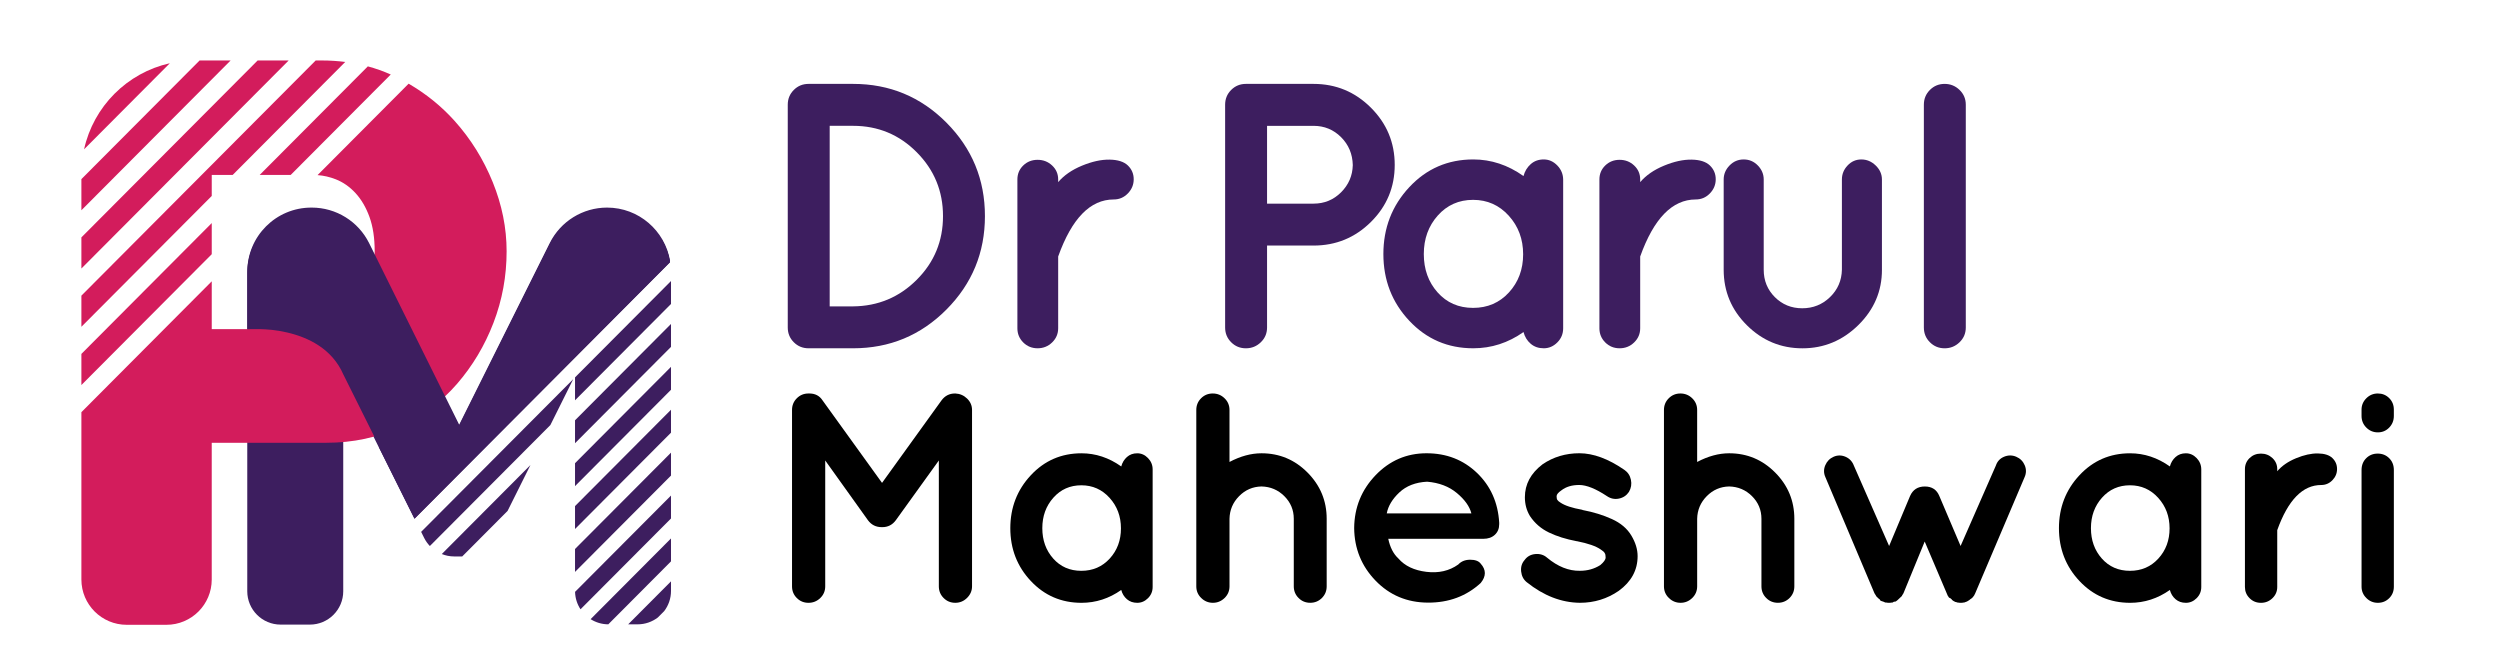 <svg xmlns="http://www.w3.org/2000/svg" xmlns:xlink="http://www.w3.org/1999/xlink" id="Layer_1" x="0px" y="0px" viewBox="0 0 2026 544" style="enable-background:new 0 0 2026 544;" xml:space="preserve"> <style type="text/css"> .st0{fill:#3D1E5F;} .st1{fill:#D31C5C;} .st2{fill:none;} </style> <g> <g> <path class="st0" d="M542.97,212.58c-4.15-24.48-25.41-43.15-51.07-43.15h0c-19.66,0-37.63,11.12-46.41,28.72l-73.42,147.24 l-72.98-147.14c-8.75-17.65-26.76-28.82-46.46-28.82h-0.39c-28.64,0-51.86,23.22-51.86,51.86v257.85 c0,14.93,12.11,27.04,27.04,27.04h23.7c14.93,0,27.04-12.11,27.04-27.04V304.6l57.73,115.84L542.97,212.58z"></path> </g> <g> <polygon class="st1" points="233.94,49 208.8,49 65.96,192.38 65.96,217.61 "></polygon> <path class="st1" d="M68.13,121.01l69.5-69.76C102.99,59,75.76,86.32,68.13,121.01z"></path> <polygon class="st1" points="186.9,49 161.76,49 65.96,145.16 65.96,170.4 "></polygon> <path class="st1" d="M171.6,158.79v-17.03h16.97l91.21-91.56c-6.07-0.76-12.27-1.19-18.65-1.19h-5.3L65.96,239.6v25.23 L171.6,158.79z"></path> <path class="st1" d="M316.67,60.38c-6-2.67-12.19-4.87-18.57-6.6l-87.64,87.97h25.14L316.67,60.38z"></path> <path class="st1" d="M368.38,97.95c-10.69-11.9-23.12-21.93-37.23-30.13l-73.81,74.09c4.91,0.35,9.82,1.46,14.74,3.38 c6.01,2.36,11.37,6.12,16.1,11.27c4.72,5.15,8.47,11.59,11.27,19.33c2.79,7.73,4.19,16.97,4.19,27.7 c0,20.61-4.51,36.29-13.53,47.02c-9.02,10.74-19.76,16.1-32.21,16.1H171.6v-38.73L65.96,334.03v135.59 c0,20.28,16.44,36.72,36.72,36.72h32.19c20.28,0,36.72-16.44,36.72-36.72V358.83h92.75c21.9,0,41.87-4.29,59.91-12.88 c18.03-8.59,33.38-20.18,46.05-34.78c12.66-14.6,22.55-31.13,29.63-49.6c7.09-18.46,10.63-37.78,10.63-57.97 c0-18.89-3.77-37.57-11.27-56.04C391.78,129.09,381.48,112.56,368.38,97.95z"></path> <polygon class="st1" points="171.6,206 171.6,180.77 65.96,286.81 65.96,312.04 "></polygon> </g> <g> <path class="st0" d="M306.95,362.12l28.96,58.11l207.08-207.87c-4.15-24.48-25.41-43.15-51.07-43.15h0 c-19.66,0-37.63,11.12-46.41,28.72l-73.42,147.24l-7.44-15.01C364.64,330.17,338.61,354.14,306.95,362.12z"></path> <polygon class="st0" points="466,340.6 466,359.18 543.78,281.1 543.78,262.52 "></polygon> <path class="st0" d="M543.78,478.92v-7.8l-34.71,34.84h7.67c6.17,0,11.84-2.09,16.4-5.57l5.13-5.15 C541.71,490.7,543.78,485.06,543.78,478.92z"></path> <path class="st0" d="M429.88,376.86l-71.86,72.13c3.12,1.24,6.47,1.95,9.94,1.95h6.63l36.76-36.9L429.88,376.86z"></path> <polygon class="st0" points="466,305.83 466,324.41 543.78,246.33 543.78,227.75 "></polygon> <path class="st0" d="M464.55,307.28L341.29,431.02l2.46,4.94c1.22,2.44,2.79,4.62,4.61,6.54l97.66-98.03L464.55,307.28z"></path> <path class="st0" d="M543.78,420.17v-18.58l-77.75,78.04c0.14,5.22,1.73,10.06,4.42,14.14L543.78,420.17z"></path> <polygon class="st0" points="543.78,315.87 543.78,297.29 466,375.37 466,393.95 "></polygon> <path class="st0" d="M543.78,454.93v-18.58l-65.16,65.41c4.15,2.63,9.06,4.17,14.34,4.19L543.78,454.93z"></path> <polygon class="st0" points="543.78,385.4 543.78,366.82 466,444.9 466,463.48 "></polygon> <polygon class="st0" points="543.78,350.63 543.78,332.05 466,410.13 466,428.71 "></polygon> <path class="st0" d="M278.21,303.41l57.73,115.84l207.08-207.87c-4.15-24.48-25.41-43.15-51.07-43.15h0 c-19.66,0-37.63,11.12-46.41,28.72L372.12,344.2l-68.15-137.41l-4.83-9.74c-8.75-17.65-26.76-28.82-46.46-28.82h-0.39 c-28.64,0-51.86,23.22-51.86,51.86v46.62C200.42,266.72,259.95,261.61,278.21,303.41z"></path> </g> </g> <g> <g> <path class="st0" d="M638.4,265.43V84.83c0-4.69,1.63-8.67,4.9-11.94c3.26-3.26,7.24-4.9,11.94-4.9h36.12 c29.59,0,54.79,10.46,75.61,31.37c20.81,20.92,31.22,46.17,31.22,75.76c0,29.59-10.41,54.84-31.22,75.76 c-20.82,20.92-46.02,31.37-75.61,31.37h-36.12c-4.7,0-8.68-1.63-11.94-4.9C640.03,274.1,638.4,270.12,638.4,265.43z M672.38,101.98v146.31h18.98c20.2-0.2,37.39-7.39,51.58-21.58c14.18-14.18,21.27-31.37,21.27-51.58s-7.09-37.44-21.27-51.73 c-14.18-14.28-31.37-21.43-51.58-21.43H672.38z"></path> <path class="st0" d="M857.56,147.58c4.69-5.51,11.12-9.95,19.28-13.32c8.16-3.37,15.61-5,22.34-4.9 c6.73,0.11,11.68,1.68,14.84,4.74c3.16,3.06,4.74,6.79,4.74,11.17c0,4.39-1.58,8.22-4.74,11.48c-3.17,3.27-6.99,4.9-11.48,4.9 c-18.98,0-33.98,15.41-45,46.22v58.16c0,4.49-1.64,8.32-4.9,11.48c-3.27,3.17-7.19,4.74-11.78,4.74c-4.59,0-8.47-1.58-11.63-4.74 c-3.17-3.16-4.74-6.99-4.74-11.48v-120.6c0-4.49,1.58-8.26,4.74-11.32c3.16-3.06,7.04-4.59,11.63-4.59 c4.59,0,8.52,1.53,11.78,4.59c3.26,3.06,4.9,6.84,4.9,11.32V147.58z"></path> <path class="st0" d="M1111,87.28c12.86,12.86,19.28,28.31,19.28,46.37c0,18.06-6.43,33.47-19.28,46.22 c-12.86,12.76-28.37,19.13-46.53,19.13h-37.65v66.42c0,4.7-1.68,8.68-5.05,11.94c-3.37,3.27-7.4,4.9-12.09,4.9 c-4.7,0-8.68-1.63-11.94-4.9c-3.27-3.26-4.9-7.24-4.9-11.94V84.83c0-4.69,1.63-8.67,4.9-11.94c3.26-3.26,7.24-4.9,11.94-4.9h54.79 C1082.63,68,1098.14,74.43,1111,87.28z M1026.82,101.98v63.05h37.65c8.77,0,16.22-3.06,22.34-9.18s9.28-13.47,9.49-22.04 c-0.21-8.98-3.37-16.53-9.49-22.65s-13.57-9.18-22.34-9.18H1026.82z"></path> <path class="st0" d="M1142.06,259.92c-13.98-14.89-20.97-32.9-20.97-54.03c0-21.12,6.99-39.18,20.97-54.18 c13.98-15,31.27-22.5,51.88-22.5c14.49,0,28.06,4.49,40.71,13.47c1.02-3.87,2.96-7.09,5.82-9.64c2.85-2.55,6.38-3.83,10.56-3.83 c4.18,0,7.85,1.64,11.02,4.9c3.16,3.27,4.74,7.15,4.74,11.63v120.29c0,4.49-1.58,8.32-4.74,11.48c-3.17,3.17-6.84,4.74-11.02,4.74 c-4.18,0-7.71-1.22-10.56-3.67c-2.86-2.45-4.8-5.61-5.82-9.49c-12.45,8.78-26.02,13.16-40.71,13.16 C1173.33,282.26,1156.04,274.82,1142.06,259.92z M1153.85,205.89c0,12.35,3.72,22.7,11.17,31.07 c7.45,8.37,17.04,12.55,28.77,12.55c11.73,0,21.43-4.18,29.08-12.55c7.65-8.36,11.48-18.67,11.48-30.92s-3.88-22.65-11.63-31.22 c-7.76-8.57-17.4-12.86-28.93-12.86c-11.53,0-21.07,4.24-28.62,12.7C1157.62,183.14,1153.85,193.55,1153.85,205.89z"></path> <path class="st0" d="M1329.23,147.58c4.69-5.51,11.12-9.95,19.28-13.32c8.16-3.37,15.61-5,22.34-4.9 c6.73,0.11,11.68,1.68,14.84,4.74c3.16,3.06,4.74,6.79,4.74,11.17c0,4.39-1.58,8.22-4.74,11.48c-3.17,3.27-6.99,4.9-11.48,4.9 c-18.98,0-33.98,15.41-45,46.22v58.16c0,4.49-1.64,8.32-4.9,11.48c-3.27,3.17-7.19,4.74-11.78,4.74c-4.59,0-8.47-1.58-11.63-4.74 c-3.17-3.16-4.74-6.99-4.74-11.48v-120.6c0-4.49,1.58-8.26,4.74-11.32c3.16-3.06,7.04-4.59,11.63-4.59 c4.59,0,8.52,1.53,11.78,4.59c3.26,3.06,4.9,6.84,4.9,11.32V147.58z"></path> <path class="st0" d="M1525.13,218.6c0,17.35-6.38,32.29-19.13,44.84c-12.76,12.55-27.85,18.83-45.3,18.83 c-17.45,0-32.45-6.22-45-18.67c-12.55-12.45-18.83-27.44-18.83-45v-73.16c0-4.29,1.58-8.06,4.74-11.32 c3.16-3.26,6.99-4.9,11.48-4.9c4.49,0,8.31,1.64,11.48,4.9c3.16,3.27,4.75,7.04,4.75,11.32v73.16c0,8.78,3.01,16.17,9.03,22.19 c6.02,6.02,13.42,9.03,22.19,9.03c8.77,0,16.27-3.01,22.5-9.03c6.22-6.02,9.44-13.42,9.64-22.19v-73.16 c0-4.29,1.53-8.06,4.59-11.32c3.06-3.26,6.78-4.9,11.17-4.9c4.39,0,8.26,1.64,11.63,4.9c3.37,3.27,5.05,7.04,5.05,11.32V218.6z"></path> <path class="st0" d="M1559.1,84.83c0-4.69,1.63-8.67,4.9-11.94c3.26-3.26,7.24-4.9,11.94-4.9c4.69,0,8.72,1.64,12.09,4.9 c3.37,3.27,5.05,7.25,5.05,11.94v180.59c0,4.7-1.68,8.68-5.05,11.94c-3.37,3.27-7.4,4.9-12.09,4.9c-4.7,0-8.68-1.63-11.94-4.9 c-3.27-3.26-4.9-7.24-4.9-11.94V84.83z"></path> </g> <g> <path d="M715.05,427.2h-0.49c-4.69,0-8.4-1.86-11.15-5.57l-34.65-48.46v102.02c0,3.72-1.33,6.87-4,9.45 c-2.67,2.59-5.86,3.88-9.57,3.88c-3.72,0-6.87-1.29-9.45-3.88c-2.59-2.58-3.88-5.73-3.88-9.45V332.21c0-3.71,1.29-6.86,3.88-9.45 c2.58-2.58,5.73-3.88,9.45-3.88h0.73c4.68,0,8.24,1.86,10.66,5.57l48.22,66.88l48.22-66.88c2.75-3.71,6.38-5.57,10.91-5.57h0.24 c3.71,0.16,6.91,1.54,9.57,4.12c2.67,2.59,4,5.66,4,9.21v142.97c0,3.56-1.33,6.66-4,9.33c-2.67,2.67-5.86,4-9.57,4 c-3.72,0-6.87-1.29-9.45-3.88c-2.59-2.58-3.88-5.73-3.88-9.45V373.17l-34.89,48.46C723.2,425.35,719.57,427.2,715.05,427.2z"></path> <path d="M835.36,470.82c-11.07-11.79-16.6-26.05-16.6-42.77c0-16.72,5.53-31.02,16.6-42.89c11.06-11.87,24.75-17.81,41.07-17.81 c11.47,0,22.21,3.56,32.23,10.66c0.81-3.07,2.34-5.61,4.6-7.63c2.26-2.02,5.05-3.03,8.36-3.03c3.31,0,6.22,1.29,8.72,3.88 c2.5,2.59,3.76,5.66,3.76,9.21v95.23c0,3.55-1.25,6.58-3.76,9.09c-2.51,2.51-5.42,3.76-8.72,3.76c-3.31,0-6.1-0.97-8.36-2.91 c-2.26-1.94-3.8-4.44-4.6-7.51c-9.86,6.95-20.6,10.42-32.23,10.42C860.11,488.51,846.42,482.62,835.36,470.82z M844.69,428.05 c0,9.78,2.95,17.97,8.84,24.6c5.89,6.63,13.49,9.94,22.78,9.94c9.29,0,16.96-3.31,23.02-9.94c6.06-6.62,9.09-14.78,9.09-24.47 c0-9.69-3.07-17.93-9.21-24.72c-6.14-6.79-13.77-10.18-22.9-10.18c-9.13,0-16.68,3.35-22.66,10.06 C847.68,410.04,844.69,418.28,844.69,428.05z"></path> <path d="M992.38,484.63c-2.67,2.59-5.82,3.88-9.45,3.88s-6.79-1.29-9.45-3.88c-2.67-2.58-4-5.73-4-9.45V332.21 c0-3.71,1.29-6.86,3.88-9.45c2.58-2.58,5.73-3.88,9.45-3.88c3.71,0,6.91,1.29,9.57,3.88c2.67,2.59,4,5.74,4,9.45v42.16 c8.88-4.68,17.53-7.03,25.93-7.03c14.54,0,26.98,5.21,37.32,15.63c10.34,10.42,15.51,22.9,15.51,37.44v54.76 c0,3.72-1.29,6.87-3.88,9.45c-2.59,2.59-5.74,3.88-9.45,3.88c-3.72,0-6.87-1.29-9.45-3.88c-2.59-2.58-3.88-5.73-3.88-9.45v-54.76 c0-7.11-2.54-13.21-7.63-18.3s-11.27-7.71-18.54-7.88c-7.11,0.16-13.17,2.79-18.17,7.88c-5.01,5.09-7.6,11.19-7.75,18.3v54.76 C996.38,478.9,995.05,482.05,992.38,484.63z"></path> <path d="M1214.95,424.78c0,3.56-1.17,6.42-3.51,8.6c-2.34,2.18-5.45,3.27-9.33,3.27h-77.06c1.45,6.95,4.2,12.28,8.24,15.99 c5.17,5.98,12.72,9.57,22.66,10.78c9.94,1.21,18.54-0.77,25.81-5.94c2.42-2.58,5.65-3.88,9.69-3.88c4.04,0,6.87,1.05,8.48,3.15 c4.52,5.01,4.52,10.26,0,15.75c-11.63,10.66-25.89,15.96-42.77,15.87c-16.88-0.08-31.02-6.02-42.41-17.81 c-11.39-11.79-17.17-26.01-17.33-42.65c0.16-16.64,5.94-30.9,17.33-42.77c11.39-11.87,25.16-17.81,41.32-17.81 c16.15,0,29.76,5.29,40.83,15.87c11.06,10.58,17.08,24.03,18.05,40.35V424.78z M1156.55,390.37c-9.37,0.48-16.88,3.39-22.54,8.72 c-5.66,5.33-9.05,10.99-10.18,16.96h68.58c-1.45-5.65-5.37-11.15-11.75-16.48C1174.28,394.25,1166.25,391.18,1156.55,390.37z"></path> <path d="M1316.24,380.68c2.91,1.94,4.73,4.65,5.45,8.12c0.73,3.48,0.2,6.75-1.58,9.81c-1.94,2.91-4.65,4.73-8.12,5.45 c-3.48,0.73-6.75,0.04-9.81-2.06c-9.05-5.97-16.52-8.97-22.42-8.97c-5.9,0-10.7,1.45-14.42,4.36c-2.59,1.78-3.88,3.35-3.88,4.72 c0,1.38,0.2,2.39,0.61,3.03c0.4,0.65,1.25,1.37,2.54,2.18c3.55,2.42,9.45,4.36,17.69,5.82l0.24,0.24h0.24 c8.56,1.62,16.39,4.04,23.5,7.27c7.11,3.23,12.36,7.67,15.75,13.33c3.39,5.66,5.09,11.23,5.09,16.72 c0,11.31-5.09,20.68-15.27,28.11c-9.37,6.46-19.87,9.69-31.5,9.69c-15.02-0.16-29.4-5.73-43.13-16.72 c-2.59-2.1-4.08-4.97-4.48-8.6c-0.41-3.63,0.52-6.74,2.79-9.33c2.1-2.91,5-4.52,8.72-4.85c3.71-0.32,6.86,0.65,9.45,2.91 c8.72,7.27,17.61,10.83,26.66,10.66c6.14,0,11.63-1.53,16.48-4.6c2.91-2.42,4.36-4.48,4.36-6.18s-0.24-2.87-0.73-3.51 c-0.33-0.81-1.37-1.78-3.15-2.91c-3.88-2.75-10.34-5-19.39-6.79h-0.24c-8.56-1.61-16.04-3.96-22.42-7.03 c-6.38-3.07-11.51-7.51-15.39-13.33c-2.75-4.52-4.12-9.61-4.12-15.27c0-10.5,4.76-19.39,14.3-26.66 c8.72-5.97,18.7-8.97,29.93-8.97C1291.24,367.35,1303.32,371.79,1316.24,380.68z"></path> <path d="M1371.37,484.63c-2.67,2.59-5.82,3.88-9.45,3.88s-6.79-1.29-9.45-3.88c-2.67-2.58-4-5.73-4-9.45V332.21 c0-3.71,1.29-6.86,3.88-9.45c2.58-2.58,5.73-3.88,9.45-3.88c3.71,0,6.91,1.29,9.57,3.88c2.67,2.59,4,5.74,4,9.45v42.16 c8.88-4.68,17.53-7.03,25.93-7.03c14.54,0,26.98,5.21,37.32,15.63c10.34,10.42,15.51,22.9,15.51,37.44v54.76 c0,3.72-1.29,6.87-3.88,9.45c-2.59,2.59-5.74,3.88-9.45,3.88c-3.72,0-6.87-1.29-9.45-3.88c-2.59-2.58-3.88-5.73-3.88-9.45v-54.76 c0-7.11-2.54-13.21-7.63-18.3s-11.27-7.71-18.54-7.88c-7.11,0.16-13.17,2.79-18.17,7.88c-5.01,5.09-7.6,11.19-7.75,18.3v54.76 C1375.37,478.9,1374.04,482.05,1371.37,484.63z"></path> <path d="M1541.36,482.94c-2.91,2.91-4.69,4.45-5.33,4.6h-0.48c-0.65,0-1.21,0.24-1.7,0.73h-0.48c-0.65,0.16-1.5,0.24-2.54,0.24 c-1.05,0-1.82-0.08-2.3-0.24h-0.73c-0.97-0.48-1.78-0.81-2.42-0.97c-1.29-0.32-1.94-0.81-1.94-1.45c-0.16-0.16-0.48-0.4-0.97-0.73 c-1.45-1.29-2.18-2.1-2.18-2.42c-0.16-0.16-0.36-0.49-0.61-0.97s-0.45-0.81-0.61-0.97l-39.74-94.02c-1.45-3.23-1.5-6.46-0.12-9.69 c1.37-3.23,3.63-5.53,6.79-6.91c3.15-1.37,6.34-1.37,9.57,0c3.23,1.37,5.49,3.76,6.79,7.15l28.59,65.18L1547.9,402 c2.26-5.17,6.26-7.75,12-7.75c5.73,0,9.65,2.59,11.75,7.75l17.21,40.47l28.59-65.18c1.13-3.39,3.35-5.77,6.66-7.15 c3.31-1.37,6.58-1.37,9.81,0c3.23,1.37,5.53,3.68,6.91,6.91c1.37,3.23,1.33,6.46-0.12,9.69l-39.98,94.02l-0.97,1.94l-0.24,0.24 c-0.65,1.13-1.7,2.1-3.15,2.91c0,0.16-0.04,0.24-0.12,0.24c-0.08,0-0.41,0.2-0.97,0.61c-0.57,0.41-0.97,0.65-1.21,0.73 c-0.24,0.08-0.45,0.16-0.61,0.24c-0.16,0.08-0.73,0.28-1.7,0.61h-0.48c-0.48,0.16-1.25,0.24-2.3,0.24c-1.05,0-1.82-0.08-2.3-0.24 h-0.49c-0.65-0.32-1.21-0.48-1.7-0.48l-0.24-0.24h-0.24c-0.65-0.32-1.37-0.81-2.18-1.45v-0.24c-0.16-0.16-0.65-0.56-1.45-1.21 c-0.65,0-1.21-0.56-1.7-1.7c-0.16,0-0.24-0.08-0.24-0.24l-18.66-43.86l-17.21,41.92c-0.16,0.33-0.57,0.97-1.21,1.94V482.94z"></path> <path d="M1685.17,470.82c-11.07-11.79-16.6-26.05-16.6-42.77c0-16.72,5.53-31.02,16.6-42.89c11.06-11.87,24.75-17.81,41.07-17.81 c11.47,0,22.21,3.56,32.23,10.66c0.81-3.07,2.34-5.61,4.6-7.63c2.26-2.02,5.05-3.03,8.36-3.03c3.31,0,6.22,1.29,8.72,3.88 c2.5,2.59,3.76,5.66,3.76,9.21v95.23c0,3.55-1.25,6.58-3.76,9.09c-2.51,2.51-5.42,3.76-8.72,3.76c-3.31,0-6.1-0.97-8.36-2.91 c-2.26-1.94-3.8-4.44-4.6-7.51c-9.86,6.95-20.6,10.42-32.23,10.42C1709.93,488.51,1696.24,482.62,1685.17,470.82z M1694.5,428.05 c0,9.78,2.95,17.97,8.84,24.6c5.89,6.63,13.49,9.94,22.78,9.94c9.29,0,16.96-3.31,23.02-9.94c6.06-6.62,9.09-14.78,9.09-24.47 c0-9.69-3.07-17.93-9.21-24.72c-6.14-6.79-13.77-10.18-22.9-10.18c-9.13,0-16.68,3.35-22.66,10.06 C1697.49,410.04,1694.5,418.28,1694.5,428.05z"></path> <path d="M1845.47,381.89c3.71-4.36,8.8-7.88,15.27-10.54c6.46-2.67,12.36-3.96,17.69-3.88c5.33,0.08,9.25,1.33,11.75,3.76 c2.5,2.42,3.76,5.37,3.76,8.85c0,3.48-1.25,6.5-3.76,9.09c-2.51,2.59-5.54,3.88-9.09,3.88c-15.02,0-26.9,12.2-35.62,36.59v46.04 c0,3.55-1.29,6.58-3.88,9.09c-2.59,2.51-5.69,3.76-9.33,3.76c-3.63,0-6.71-1.25-9.21-3.76c-2.51-2.5-3.76-5.53-3.76-9.09v-95.48 c0-3.55,1.25-6.54,3.76-8.97c2.5-2.42,5.57-3.63,9.21-3.63c3.64,0,6.74,1.21,9.33,3.63c2.58,2.42,3.88,5.42,3.88,8.97V381.89z"></path> <path d="M1939.97,331.97v5.09c0,3.72-1.25,6.87-3.76,9.45c-2.51,2.59-5.57,3.88-9.21,3.88s-6.75-1.29-9.33-3.88 c-2.59-2.58-3.88-5.73-3.88-9.45v-5.09c0-3.55,1.29-6.62,3.88-9.21c2.58-2.58,5.7-3.88,9.33-3.88s6.7,1.25,9.21,3.76 C1938.72,325.15,1939.97,328.26,1939.97,331.97z M1917.56,371.35c2.5-2.5,5.61-3.76,9.33-3.76c3.71,0,6.82,1.25,9.33,3.76 c2.5,2.51,3.76,5.69,3.76,9.57v94.51c0,3.72-1.25,6.83-3.76,9.33c-2.51,2.51-5.57,3.76-9.21,3.76s-6.75-1.29-9.33-3.88 c-2.59-2.58-3.88-5.65-3.88-9.21v-94.51C1913.8,377.04,1915.05,373.85,1917.56,371.35z"></path> </g> </g> <rect x="1314" y="225" class="st2" width="76" height="2"></rect> </svg>